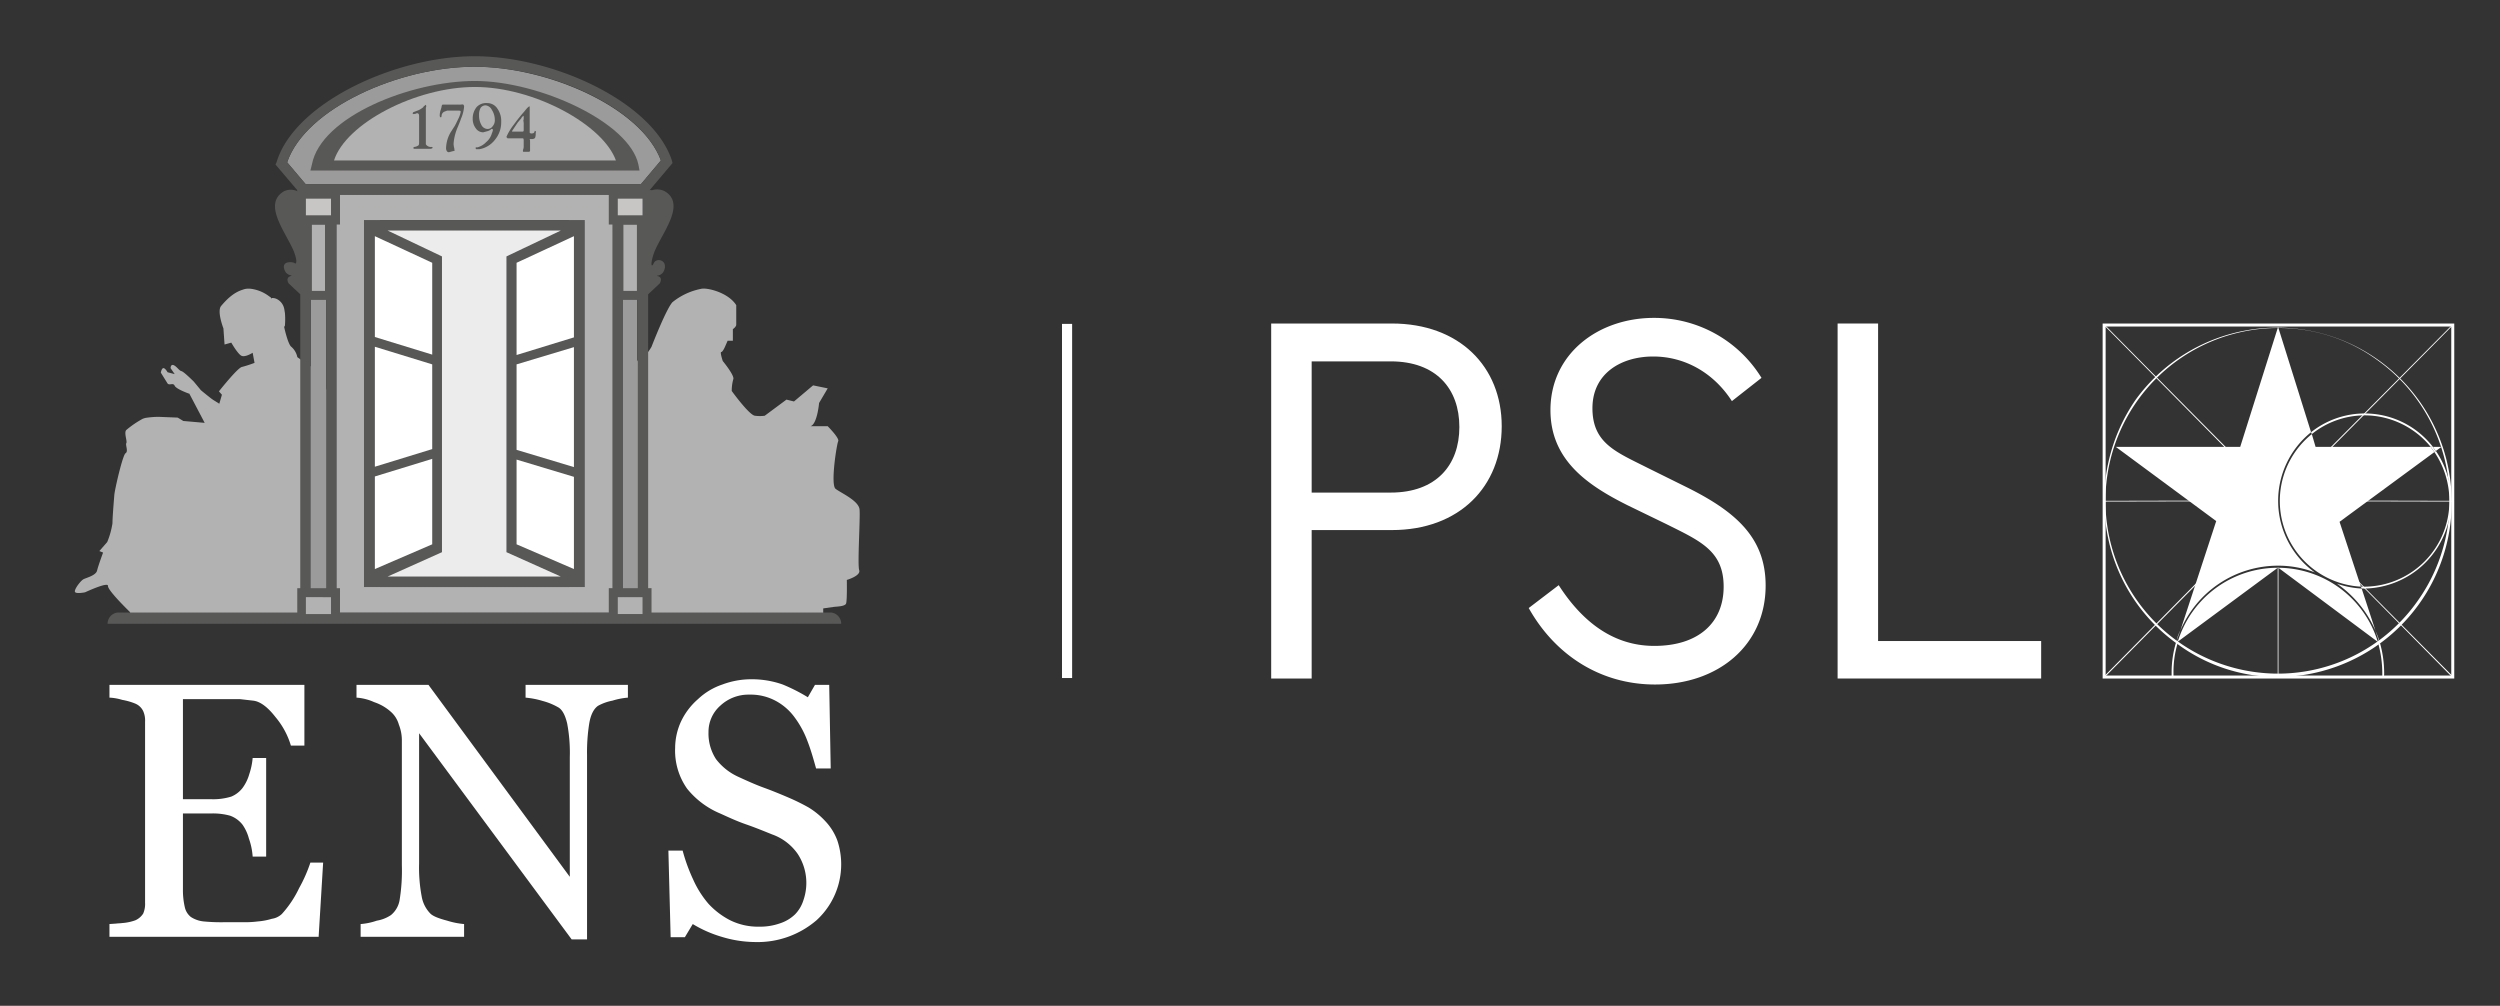 <svg id="couleur" xmlns="http://www.w3.org/2000/svg" viewBox="0 0 666.9 268.3"><rect x="0" y="0" width="666.9" height="268.3" fill="#333333" stroke="none"/><defs><style>.cls-1{fill:#fff;}.cls-2{fill:#b2b2b2;}.cls-3{fill:#9c9b9b;}.cls-4{fill:#585857;}.cls-5{fill:#ececec;}.cls-6{fill:#c7c6c5;}</style></defs><polygon class="cls-1" points="561.1 86.6 604.9 130.9 605.1 130.7 561.3 86.5 561.1 86.6"/><polygon class="cls-1" points="561.2 133.6 561.2 133.8 605.3 133.7 605.3 133.5 561.2 133.6"/><path class="cls-1" d="M580.5,171.3a28.1,28.1,0,0,0-1.2,8.2v1.2h.5v-1.2a26.5,26.5,0,0,1,1.1-7.9"/><path class="cls-1" d="M634.4,171.6a30.1,30.1,0,0,1,1.1,7.9v1.2h.4a4.9,4.9,0,0,0,.1-1.2,29.5,29.5,0,0,0-1.1-7.9"/><polygon class="cls-1" points="561.3 180.8 561.1 180.6 606.1 135.1 606.3 135.3 561.3 180.8"/><polygon class="cls-1" points="654 180.5 612.6 138.6 612.7 138.5 654.2 180.3 654 180.5"/><polygon class="cls-1" points="610.1 133.7 654.4 133.8 654.4 133.6 610.1 133.5 610.1 133.7"/><rect class="cls-1" x="607.6" y="151.4" width="0.2" height="29.31"/><path class="cls-1" d="M561.7,87.1h92.2v93.1H561.7Zm-.8,93.9h93.8V86.3H560.9Z"/><path class="cls-1" d="M607.8,87.5a46.1,46.1,0,0,0-.1,92.2h0A45.6,45.6,0,0,0,645,160.2,46.1,46.1,0,0,0,634.1,96a44.4,44.4,0,0,0-26.3-8.5m-.1,93.1h0a45.1,45.1,0,0,1-26.7-8.7,46.3,46.3,0,0,1-19-30.3,47.4,47.4,0,0,1,7.8-35.1,46.6,46.6,0,1,1,37.9,74.1"/><path class="cls-1" d="M630.8,110.8a22.8,22.8,0,0,1,17.6,8.4h.6a23,23,0,0,0-32.5-3.9l.2.5a22.6,22.6,0,0,1,14.1-5"/><path class="cls-1" d="M630,157h.8a23.5,23.5,0,0,0,19-36.7l-.4.3a23.2,23.2,0,0,1,4,13,22.8,22.8,0,0,1-22.6,22.9h-1"/><path class="cls-1" d="M651.3,119.2H649a7.6,7.6,0,0,0,.8,1.1Z"/><path class="cls-1" d="M649.4,120.6l.4-.3a4.4,4.4,0,0,1-.8-1.1h-.6l1,1.4"/><path class="cls-1" d="M629.9,156.9a.6.6,0,0,0-.1-.4Z"/><path class="cls-1" d="M633.7,168.3,630,157a23.4,23.4,0,0,1-6.6-1.3,29.5,29.5,0,0,1,10.3,12.6"/><path class="cls-1" d="M617.7,119.2l-1-3.4a22.9,22.9,0,0,0,13.1,40.7l-5.7-17.3,25.3-18.6-1-1.4Z"/><path class="cls-1" d="M607.6,150.9a27.2,27.2,0,0,1,9.9,1.8,23.5,23.5,0,0,1-1-37.4l-8.8-28.1-10.1,32H564.4L591.2,139l-9.6,29.3a28.3,28.3,0,0,1,26-17.4"/><path class="cls-1" d="M634.6,171l-.3.2A27.9,27.9,0,0,0,581,171l-.3-.2-.2.7,27.2-20.1,27.1,20.2Z"/><path class="cls-1" d="M580.7,170.7h0l.9-2.5a11.7,11.7,0,0,0-.9,2.4"/><path class="cls-1" d="M634.7,170.9a27.7,27.7,0,0,0-1-2.6l.9,2.7Z"/><polygon class="cls-1" points="611.1 130 611.3 130.2 654.5 86.6 654.4 86.4 611.1 130"/><path class="cls-1" d="M349.9,96.4v35H371c12.1,0,18.3-7.3,18.3-17.5S383.1,96.4,371,96.4Zm50.7,17.3c0,16.1-11.3,27.7-29.3,27.7H349.9V181H339.1V86.3h32.2c18,0,29.3,11.5,29.3,27.4"/><path class="cls-1" d="M469.9,100.8,462,107c-4.9-7.6-12.6-11.9-21-11.9s-16.2,4.4-16.2,13.8,6.4,11.7,14.7,15.9l10.1,5c13.4,6.6,21.4,13.6,21.4,26.4,0,15.9-12.6,26.4-29.5,26.4-14.6,0-26.7-7.9-33.7-20.4l8-6.1c5.6,8.7,13.7,16.2,25.5,16.2s18.5-6.2,18.5-15.8-6.3-12.2-15.3-16.7l-10.3-5c-10.6-5.3-20.6-12-20.6-25.4,0-15,12.7-24.6,27.6-24.6a33.6,33.6,0,0,1,28.7,16"/><polygon class="cls-1" points="490.2 86.3 490.2 181 544.5 181 544.5 171 501 171 501 86.3 490.2 86.3"/><path class="cls-1" d="M86.2,230.1,85,249.9H29.2v-3.4l3.8-.3a13.1,13.1,0,0,0,3.1-.7,4.8,4.8,0,0,0,2.1-1.8,6.5,6.5,0,0,0,.5-2.9V192.5a6.1,6.1,0,0,0-.5-2.8,4.1,4.1,0,0,0-2.1-2,16.8,16.8,0,0,0-3.5-1,13.5,13.5,0,0,0-3.4-.6v-3.4h52v16.2H77.6a21.2,21.2,0,0,0-4.1-7.6c-2.1-2.7-4.1-4.2-6-4.4l-3.5-.4H48.8v26.7h7.6a16.4,16.4,0,0,0,5.3-.7,7.4,7.4,0,0,0,3-2.3,11.6,11.6,0,0,0,1.8-3.7,18.4,18.4,0,0,0,.9-4.3H71v26.3H67.4a17.9,17.9,0,0,0-1-4.8,11.7,11.7,0,0,0-1.7-3.7,7.4,7.4,0,0,0-3.3-2.4,17,17,0,0,0-5-.6H48.8v20.2a20.1,20.1,0,0,0,.5,4.8,4.6,4.6,0,0,0,1.6,2.6,7.6,7.6,0,0,0,3.4,1.2,49,49,0,0,0,6,.2h4.2a27.5,27.5,0,0,0,4.3-.2,17.2,17.2,0,0,0,3.7-.7,4.9,4.9,0,0,0,2.7-1.3,28.2,28.2,0,0,0,4.6-6.9,39.2,39.2,0,0,0,3-6.8Z"/><path class="cls-1" d="M167.5,186.1a18.8,18.8,0,0,0-4.1.8,13,13,0,0,0-3.9,1.4c-1.1.8-1.9,2.3-2.3,4.6a48.8,48.8,0,0,0-.6,8.5v49.2h-4.1l-40.7-55v34.7a41.4,41.4,0,0,0,.7,8.9,8.6,8.6,0,0,0,2.3,4.5c.7.7,2.2,1.3,4.5,1.9a21.1,21.1,0,0,0,4.5.9v3.4H96.2v-3.4a17.1,17.1,0,0,0,4.3-.9,9.6,9.6,0,0,0,3.8-1.5,6.6,6.6,0,0,0,2.3-4,49,49,0,0,0,.6-9.3V197.7a11.4,11.4,0,0,0-.8-4.4,7.1,7.1,0,0,0-2-3.3,12.7,12.7,0,0,0-4.6-2.7,13.4,13.4,0,0,0-4.7-1.2v-3.4h19.2L152,233.9V202a41.8,41.8,0,0,0-.7-9c-.5-2.1-1.2-3.5-2.2-4.2a16.7,16.7,0,0,0-4.3-1.8,22.5,22.5,0,0,0-4.6-.9v-3.4h27.3Z"/><path class="cls-1" d="M220.2,219.1a15,15,0,0,1,3.2,5.2,20.2,20.2,0,0,1-5.6,21.2,24.1,24.1,0,0,1-16.3,5.8,31.3,31.3,0,0,1-9-1.4,32.4,32.4,0,0,1-7.7-3.4l-2.1,3.5h-3.8l-.6-23.1h3.8a46,46,0,0,0,2.8,7.7,26.3,26.3,0,0,0,4.1,6.5,20.7,20.7,0,0,0,5.8,4.4,16.8,16.8,0,0,0,7.7,1.7,16,16,0,0,0,5.6-.9,10.4,10.4,0,0,0,4-2.4,9.4,9.4,0,0,0,2.2-3.7,14.1,14.1,0,0,0-1.5-12.4,14,14,0,0,0-6.8-5.2c-2-.8-4.4-1.8-7-2.7s-4.9-2-6.9-2.9a22.4,22.4,0,0,1-8.8-6.6,17.6,17.6,0,0,1-3.2-10.9,17.1,17.1,0,0,1,1.6-7.1,18.2,18.2,0,0,1,4.5-5.9,17.6,17.6,0,0,1,6.5-3.9,21.9,21.9,0,0,1,7.7-1.4,24.7,24.7,0,0,1,8.4,1.4,46.7,46.7,0,0,1,6.7,3.4l1.9-3.3h3.8l.4,22.3h-3.9c-.7-2.5-1.4-5-2.3-7.3a25.3,25.3,0,0,0-3.4-6.3,15,15,0,0,0-5-4.4,14.1,14.1,0,0,0-7.1-1.7,11,11,0,0,0-7.7,2.9,9.3,9.3,0,0,0-3.2,7.1,12.5,12.5,0,0,0,2,7.2,15.6,15.6,0,0,0,5.9,4.7c2.4,1.1,4.6,2.1,6.8,2.9s4.4,1.7,6.5,2.6a56,56,0,0,1,5.5,2.7A20.7,20.7,0,0,1,220.2,219.1Z"/><path class="cls-2" d="M229.3,136c-.1-2.4-5-4.5-6.4-5.6s.3-11.9.7-12.7-2.8-4-2.8-4h-4.6c1.8-.5,2.3-6.2,2.3-6.2l2.3-3.9-3.9-.8-5.1,4.3-2-.5-5.8,4.3a9.5,9.5,0,0,1-2.6,0c-1.5-.1-6.2-6.6-6.2-6.6a11.4,11.4,0,0,1,.4-3.1c.5-.9-2.8-4.9-2.8-4.9s-.8-2.4-.4-2.4,1-1.4,1-1.4l.7-1.6h1.4V87.8s.9-.6.9-1.2V81.4c-2.1-3.3-7.4-4.6-9.1-4.4a17.5,17.5,0,0,0-7.9,3.6c-1.7,1.8-5.6,11.9-5.6,11.9s-1.5,2.7-2.7,2.9-2.4,3.4-3.9,5.9v63.6h52.4v-2.6l2.8-.4c.7-.1,3-.1,3.3-.9s.2-6.3.2-6.3,3.8-1.1,3.3-2.6S229.5,138.4,229.3,136Z"/><path class="cls-2" d="M84.5,99.1c-1-1.2-5.4-3.8-5.2-3.9a4.9,4.9,0,0,0-1.6-2.7c-.8-.6-1.7-4.3-1.9-5.3l.2-.3a20.1,20.1,0,0,0,0-3.5c-.1-.4-.1-.7-.2-1.1a3.7,3.7,0,0,0-1.9-2.5,2.7,2.7,0,0,0-1.1-.3h-.3l-.2.2h0v-.3l-.7-.5h0A10.2,10.2,0,0,0,66.6,77h-.3a4.1,4.1,0,0,0-1.6.3c-2.6.8-4.5,2.9-5.7,4.3s.6,6,.6,6l.3,4.3,1.8-.5s1.7,3,2.7,3.5,3-.8,3-.8l.5,2.7a34.2,34.2,0,0,1-3.4,1.1c-1.2.3-6.1,6.5-6.1,6.5l.8.9-.7,2.4-1.6-1c-.9-.6-3.3-2.6-3.3-2.6l-1.9-2.3S49,99.1,48.4,99s-1.3-1.3-2.1-1.6-.8.8-.8.8l1.1,1.6-1.9-.5s-.6-1.1-1.1-1.1-.7,1.2-.7,1.2l1.8,2.9c.5.6,1.5-.3,1.9.6s3.8,2.1,3.8,2.1h.1l4.1,7.8-5.7-.5-1.5-.9-5-.2a22.7,22.7,0,0,0-3.7.3l-.6.2a26,26,0,0,0-4.4,3c-.7.7.3,3,0,3.5s.6,2.2-.2,2.7-2.9,9.8-3,11.1-.5,6-.5,7.6a21.3,21.3,0,0,1-1.4,5L26.5,147l1,.4s-1.3,3.5-1.6,4.8-2.8,1.9-3.6,2.3-2.6,2.8-2.3,3.4,2.7.1,2.7.1,6.2-2.9,6.1-1.7,5.9,7,5.9,7v1.6H87.6V104.8C86.5,102.6,85,99.9,84.5,99.1Z"/><rect class="cls-3" x="166.1" y="51.9" width="3.9" height="112.02"/><rect class="cls-3" x="82.9" y="51.9" width="4.1" height="112.02"/><path class="cls-3" d="M126.6,17.8c-20.1,0-45.1,11.1-50,25.5l4.9,5.8H171l5.3-6.3C171.1,28.7,146.2,17.8,126.6,17.8Z"/><path class="cls-4" d="M170.3,43.9c-2.4-11.3-26.5-22.3-43.6-22.3S85.6,31.1,83.2,43.9l-.4,1.6h87.8Z"/><path class="cls-4" d="M221.7,163.4H172.9V78.5l3.1-2.9s.9-1.5-.4-1.9,1.1.4,1.7-2-2.2-3-2.9-1.5-1,.1.2-3.1c2.1-5.1,8.5-12.7,2.7-16.1a4.6,4.6,0,0,0-4.4.2h0l6.5-7.7-.2-.8C174,27.2,147.7,15,126.6,15s-48,12.4-52.8,28.2l-.3.7,6.2,7.3a4.2,4.2,0,0,0-3.9-.2c-5.9,3.4.5,11,2.6,16.1,1.2,3.2.4,3.4.2,3.1s-3.4-.8-2.8,1.5,2.9,1.5,1.6,2-.4,1.9-.4,1.9l3.1,2.9v84.9H31.4a3,3,0,0,0-2.7,3H224.4A3,3,0,0,0,221.7,163.4ZM76.6,43.3c4.9-14.4,29.9-25.5,50-25.5s44.5,10.9,49.7,25L171,49.1H81.5ZM87,163.4H82.9V51.9H87Zm76.4,0H89.8V52h73.6Zm6.7,0h-4V51.9h4Z"/><path class="cls-2" d="M164.3,42.8H89.1c3.2-9.9,21.8-19.6,37.6-19.6S160.9,33.3,164.3,42.8Z"/><path class="cls-2" d="M89.8,163.4h73.6V52H89.8ZM101.4,58.7h50.3v97.9H101.4Z"/><polygon class="cls-4" points="156 58.7 97.1 58.7 97.1 156.6 156 156.6 156 156.6 156 58.7 156 58.7"/><polygon class="cls-1" points="100 63 115.3 70.1 115.3 94.6 100 89.9 100 63"/><polygon class="cls-1" points="100 92.5 115.3 97.2 115.3 119.8 100 124.5 100 92.5"/><polygon class="cls-1" points="100 127.1 115.3 122.4 115.3 145.2 100 151.8 100 127.1"/><polygon class="cls-1" points="137.8 70.1 153.1 63 153.1 90 137.8 94.7 137.8 70.1"/><polygon class="cls-1" points="137.8 97.2 153.1 92.6 153.1 124.6 137.8 120 137.8 97.2"/><polygon class="cls-1" points="137.8 122.6 153.1 127.2 153.1 151.8 137.8 145.2 137.8 122.6"/><path class="cls-4" d="M113.6,30.1v8.4a1.6,1.6,0,0,0,1.5.7c.2,0,.3.1.3.2s-.2.3-.7.3h-4.2c-.2,0-.2-.1-.2-.3s0-.1.2-.2a2.3,2.3,0,0,0,1.1-.4c.2-.2.2-.5.2-1V31c0-.6-.2-.8-.6-.8l-.5.2h-.4c-.1.1-.2,0-.2-.1a.5.5,0,0,1,.2-.4l.8-.3a5,5,0,0,0,1.8-1,.8.8,0,0,1,.4-.4c0-.1.1-.1.2-.2s.2.1.2.4a.8.8,0,0,1-.1.3v1.3Z"/><path class="cls-4" d="M122.3,29.5h-3l-.8.3a1.3,1.3,0,0,0-.7,1c0,.3-.1.5-.2.5s-.3-.1-.3-.5a5,5,0,0,1,.3-1.6l.2-.7a.6.6,0,0,1,.1-.4c0-.1.1-.2.3-.2H123a1.1,1.1,0,0,1,.6,0,.8.8,0,0,1,.2.6,10,10,0,0,1-.8,3.1c-.3.9-.5,1.3-.8,2.1a13.5,13.5,0,0,0-1.2,4.6,4.4,4.4,0,0,0,.2,1.3.9.9,0,0,0,.1.5h0c0,.1-.1.1-.3.2h-.1l-1.1.3a.6.6,0,0,1-.6-.3,1.4,1.4,0,0,1-.2-.9,8.7,8.7,0,0,1,1.4-4.4l.9-1.4c.4-.7.7-1.4,1.1-2.2a6.4,6.4,0,0,0,.5-1.6Q122.9,29.5,122.3,29.5Z"/><path class="cls-4" d="M130,27.5a3.2,3.2,0,0,1,2.7,1.5,5.6,5.6,0,0,1,1,3.5,7.2,7.2,0,0,1-1.6,4.7,6.7,6.7,0,0,1-4.2,2.6h-.8c-.2,0-.2-.1-.2-.3v-.2h.5a5.1,5.1,0,0,0,2.3-1.4,4.6,4.6,0,0,0,1.5-2.3l.2-.5c0-.2.1-.3.1-.4s-.1-.3-.2-.3h-.2a2.4,2.4,0,0,1-1.1.6l-1.1.3a2.4,2.4,0,0,1-2-1.1,4.1,4.1,0,0,1-.8-2.5,4.8,4.8,0,0,1,1.1-3.2A3.5,3.5,0,0,1,130,27.5Zm-.5.6a1.6,1.6,0,0,0-1.3.7,3.6,3.6,0,0,0-.4,1.9,5,5,0,0,0,.6,2.6,1.9,1.9,0,0,0,1.6,1.1,1.6,1.6,0,0,0,1.4-.7A2.4,2.4,0,0,0,132,32a5,5,0,0,0-.8-2.7A2.1,2.1,0,0,0,129.5,28.1Z"/><path class="cls-4" d="M141.4,37.5v2.7c0,.2-.2.3-.4.3h-1.3c-.1,0-.2,0-.2-.2v-.3a2,2,0,0,0,.2-.9V37.2a.4.4,0,0,1-.1-.3h-3.9c-.2,0-.4,0-.4-.1s-.2-.1-.2-.3a14.9,14.9,0,0,1,2-3.3,42.6,42.6,0,0,1,2.8-3.5c.7-.9,1.2-1.4,1.4-1.3v7a.6.6,0,0,0,.5.2c.4,0,.7-.1.8-.5s.1-.1.2-.1.2,0,.2.2h0c-.1.1-.1.4-.1.7s-.1.9-.3,1-.3.2-.7.2h-.6Zm-1.7-2.8V33.2a3.4,3.4,0,0,0-.1-1,2.5,2.5,0,0,0,.1-.9v-.2a.3.3,0,0,0-.1-.2c-.1,0-.1.1-.3.3s-.2.2-.2.3l-1,1.2-1.2,1.8-.2.3a.4.4,0,0,0-.1.3h2.8c.2,0,.3-.1.3-.4Z"/><polygon class="cls-5" points="103.4 61.5 117.9 68.4 117.9 147.3 103.4 153.8 149.6 153.8 135.1 147.3 135.1 68.4 149.6 61.5 103.4 61.5"/><rect class="cls-6" x="80.4" y="51.9" width="9" height="6.82"/><rect class="cls-6" x="163.6" y="51.9" width="9" height="6.82"/><rect class="cls-2" x="80.4" y="158.1" width="9" height="6.83"/><rect class="cls-2" x="163.6" y="158.1" width="9" height="6.83"/><rect class="cls-2" x="82" y="58.7" width="5.9" height="20.12"/><rect class="cls-2" x="165.2" y="58.7" width="5.9" height="20.12"/><path class="cls-4" d="M90.7,59.9H79.3V50.7H90.7v9.2Zm-9.1-2.4h6.7V53H81.6v4.5Z"/><path class="cls-4" d="M173.8,59.9H162.4V50.7h11.4v9.2Zm-9-2.4h6.6V53h-6.6v4.5Z"/><path class="cls-4" d="M90.7,166.1H79.3v-9.2H90.7v9.2Zm-9.1-2.3h6.7v-4.5H81.6v4.5Z"/><path class="cls-4" d="M173.8,166.1H162.4v-9.2h11.4v9.2Zm-9-2.3h6.6v-4.5h-6.6v4.5Z"/><path class="cls-4" d="M89.1,80H80.8V57.5h8.3V80Zm-5.9-2.4h3.5V59.9H83.2V77.6Z"/><path class="cls-4" d="M172.3,80H164V57.5h8.3V80Zm-6-2.4h3.6V59.9h-3.6V77.6Z"/><rect class="cls-1" x="283.3" y="86.4" width="2.7" height="94.47"/></svg>